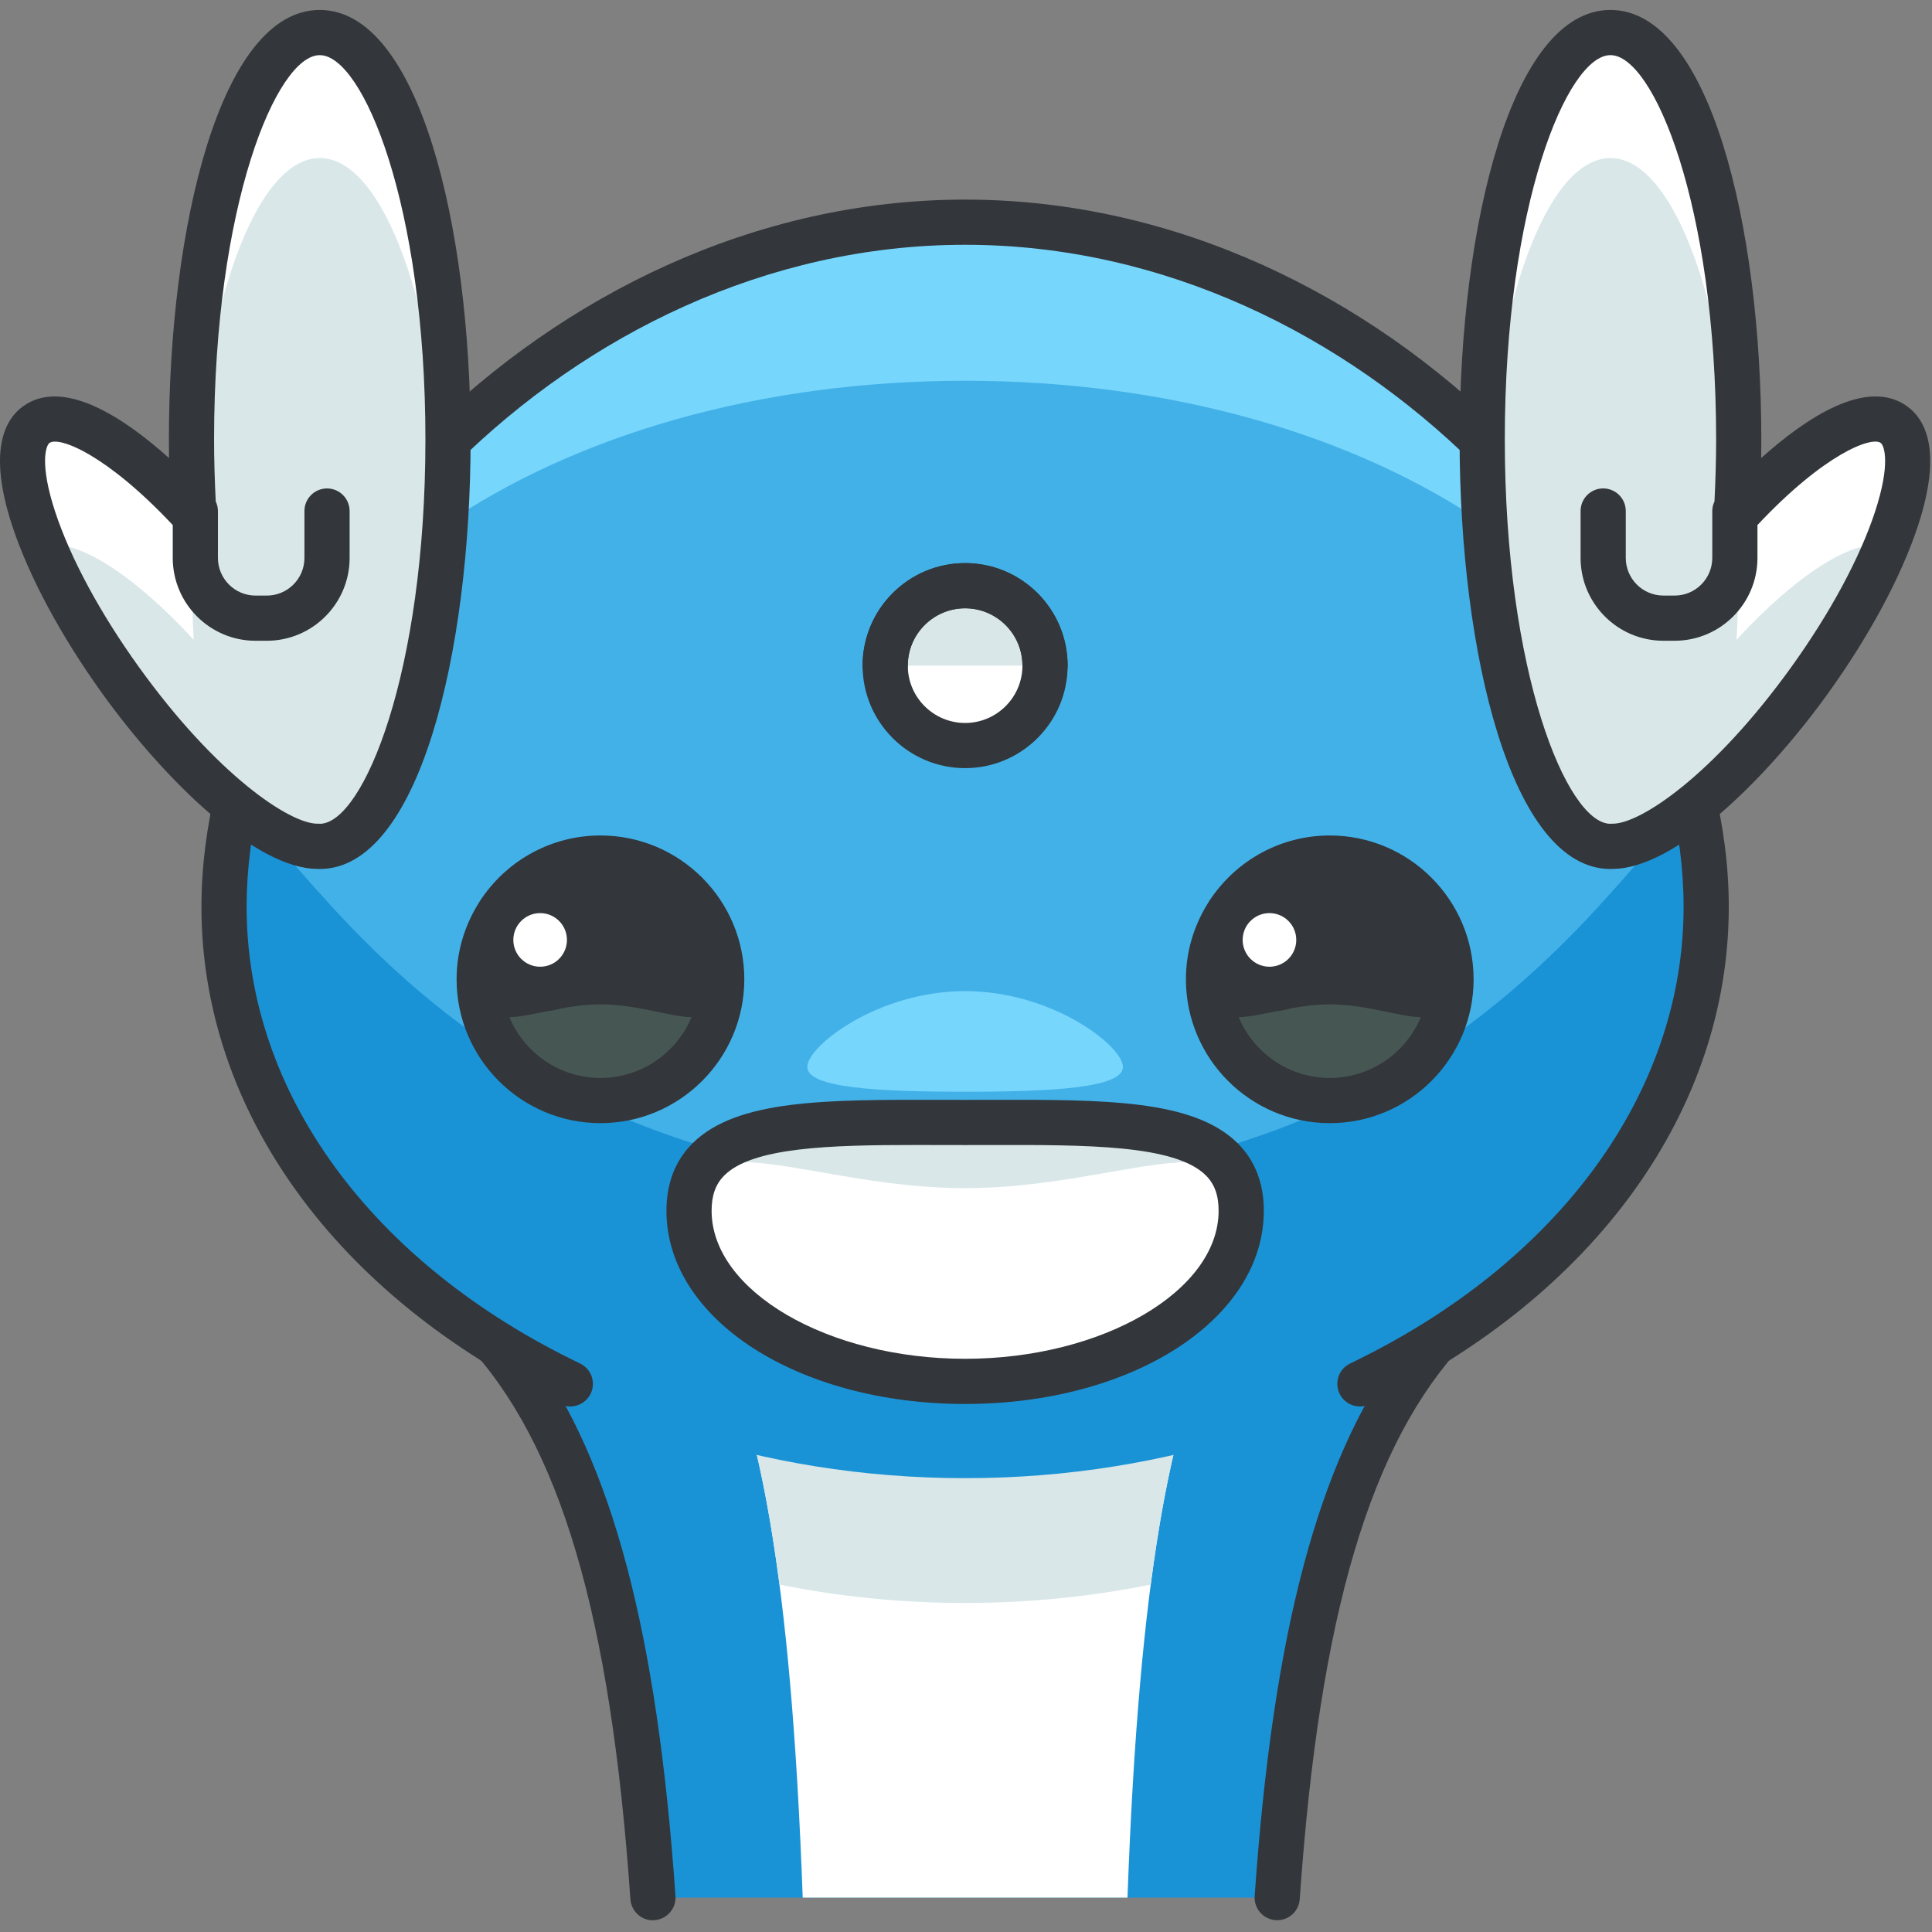 <?xml version="1.0" encoding="UTF-8" standalone="no"?>
<!-- Created with Inkscape (http://www.inkscape.org/) -->

<svg
   xmlns:dc="http://purl.org/dc/elements/1.1/"
   xmlns:cc="http://creativecommons.org/ns#"
   xmlns:rdf="http://www.w3.org/1999/02/22-rdf-syntax-ns#"
   xmlns:svg="http://www.w3.org/2000/svg"
   xmlns="http://www.w3.org/2000/svg"
   xmlns:sodipodi="http://sodipodi.sourceforge.net/DTD/sodipodi-0.dtd"
   xmlns:inkscape="http://www.inkscape.org/namespaces/inkscape"
   width="32"
   height="32"
   viewBox="0 0 8.467 8.467"
   version="1.1"
   id="svg8"
   inkscape:version="0.92.2 (unknown)"
   sodipodi:docname="favicon.svg">
  <rect x="0" y="0" width="8.467" height="8.467" fill="#808080" stroke="none"/>
  <defs
     id="defs2" />
  <sodipodi:namedview
     id="base"
     pagecolor="#ffffff"
     bordercolor="#666666"
     borderopacity="1.0"
     inkscape:pageopacity="0.0"
     inkscape:pageshadow="2"
     inkscape:zoom="7.9195959"
     inkscape:cx="-2.7388002"
     inkscape:cy="13.905226"
     inkscape:document-units="mm"
     inkscape:current-layer="layer1"
     showgrid="false"
     units="px"
     inkscape:window-width="1366"
     inkscape:window-height="714"
     inkscape:window-x="0"
     inkscape:window-y="28"
     inkscape:window-maximized="1" />
  <g
     inkscape:label="Layer 1"
     inkscape:groupmode="layer"
     id="layer1"
     transform="translate(0,-288.533)">
    <g
       id="g1040"
       transform="matrix(0.066,0,0,0.066,-6.4764348e-6,288.533)">
      <g
         id="g929">
        <g
           id="g819">
          <path
             id="path817"
             d="m 84.808,126.005 c 1.508,-21.699 5.67,-31.811 11.326,-37.834 H 32.035 c 5.658,6.023 9.818,16.135 11.32,37.834 z"
             style="fill:#1a93d6"
             inkscape:connector-curvature="0" />
        </g>
        <g
           id="g823">
          <path
             id="path821"
             d="m 74.867,126.005 c 0.784,-21.699 2.95,-31.811 5.894,-37.834 h -33.35 c 2.943,6.023 5.108,16.135 5.89,37.834 z"
             style="fill:#ffffff"
             inkscape:connector-curvature="0" />
        </g>
        <g
           id="g827">
          <path
             id="path825"
             d="m 51.759,105.22 c 3.939,0.795 8.069,1.219 12.326,1.219 4.257,0 8.387,-0.426 12.327,-1.219 1.077,-8.275 2.57,-13.41 4.349,-17.049 h -33.35 c 1.778,3.639 3.272,8.773 4.348,17.049 z"
             style="fill:#d9e7e8"
             inkscape:connector-curvature="0" />
        </g>
        <g
           id="g831">
          <path
             id="path829"
             d="m 84.81,127.505 c -0.035,0 -0.07,-10e-4 -0.105,-0.004 -0.827,-0.058 -1.45,-0.773 -1.393,-1.6 1.214,-17.477 4.218,-28.87 9.63,-36.23 H 35.228 c 5.413,7.359 8.415,18.753 9.624,36.23 0.058,0.826 -0.566,1.543 -1.393,1.6 -0.813,0.082 -1.543,-0.565 -1.6,-1.393 -1.308,-18.881 -4.674,-30.264 -10.918,-36.91 -0.409,-0.437 -0.521,-1.074 -0.283,-1.623 0.238,-0.549 0.778,-0.904 1.377,-0.904 h 64.099 c 0.598,0 1.139,0.355 1.377,0.904 0.237,0.549 0.126,1.187 -0.283,1.622 -6.243,6.648 -9.611,18.032 -10.924,36.911 -0.055,0.791 -0.714,1.397 -1.494,1.397 z"
             style="fill:#33363a"
             inkscape:connector-curvature="0" />
        </g>
        <g
           id="g853">
          <g
             id="g835">
            <path
               id="path833"
               d="m 113.294,60.212 c 0,20.676 -22.032,37.441 -49.209,37.441 -27.178,0 -49.209,-16.766 -49.209,-37.441 0,-20.68 22.031,-45.459 49.209,-45.459 27.177,0 49.209,24.779 49.209,45.459 z"
               style="fill:#77d6fc"
               inkscape:connector-curvature="0" />
          </g>
          <g
             id="g839">
            <path
               id="path837"
               d="m 113.294,60.212 c 0,20.676 -22.032,37.441 -49.209,37.441 -27.178,0 -49.209,-16.766 -49.209,-37.441 0,-20.68 22.031,-34.928 49.209,-34.928 27.177,0 49.209,14.248 49.209,34.928 z"
               style="fill:#42b1e8"
               inkscape:connector-curvature="0" />
          </g>
          <g
             id="g843">
            <path
               id="path841"
               d="m 74.563,70.849 c 0,1.393 -4.691,1.643 -10.479,1.643 -5.788,0 -10.479,-0.25 -10.479,-1.643 0,-1.395 4.691,-5.037 10.479,-5.037 5.788,0 10.479,3.642 10.479,5.037 z"
               style="fill:#77d6fc"
               inkscape:connector-curvature="0" />
          </g>
          <g
             id="g847">
            <path
               id="path845"
               d="m 113.294,60.212 c 0,20.676 -22.032,37.941 -49.209,37.941 -27.178,0 -49.209,-17.266 -49.209,-37.941 0,-20.682 6.261,18.34 49.209,18.34 42.947,0 49.209,-39.022 49.209,-18.34 z"
               style="fill:#1a93d6"
               inkscape:connector-curvature="0" />
          </g>
          <g
             id="g851">
            <path
               id="path849"
               d="M 37.868,93.392 C 37.65,93.392 37.43,93.345 37.22,93.245 22.289,86.074 13.376,73.726 13.376,60.213 c 0,-21.27 22.619,-46.959 50.709,-46.959 28.09,0 50.709,25.689 50.709,46.959 0,13.515 -8.914,25.862 -23.844,33.03 -0.749,0.358 -1.643,0.044 -2.002,-0.703 -0.358,-0.747 -0.044,-1.644 0.703,-2.002 13.865,-6.656 22.143,-17.993 22.143,-30.325 0,-19.911 -21.281,-43.959 -47.709,-43.959 -26.428,0 -47.709,24.047 -47.709,43.958 0,12.332 8.277,23.669 22.143,30.327 0.747,0.359 1.062,1.255 0.703,2.002 -0.259,0.537 -0.795,0.851 -1.354,0.851 z"
               style="fill:#33363a"
               inkscape:connector-curvature="0" />
          </g>
        </g>
        <g
           id="g857">
          <path
             id="path855"
             d="m 47.923,65.028 c 0,4.449 -3.605,8.051 -8.053,8.051 -4.446,0 -8.051,-3.602 -8.051,-8.051 0,-4.447 3.605,-8.051 8.051,-8.051 4.447,0 8.053,3.604 8.053,8.051 z"
             style="fill:#465652"
             inkscape:connector-curvature="0" />
        </g>
        <g
           id="g861">
          <circle
             id="circle859"
             r="3.281"
             cy="62.411"
             cx="35.867"
             style="fill:#ffffff" />
        </g>
        <path
           id="path863"
           d="m 39.87,55.477 c -3.24,0 -6.104,1.625 -7.831,4.099 -0.111,0.149 -0.207,0.305 -0.3,0.466 -0.894,1.453 -1.42,3.157 -1.42,4.985 0,5.267 4.284,9.551 9.551,9.551 5.268,0 9.553,-4.284 9.553,-9.551 0,-5.267 -4.285,-9.55 -9.553,-9.55 z m 0,16.102 c -2.721,0 -5.058,-1.668 -6.046,-4.034 0.688,-0.018 1.525,-0.2 2.468,-0.396 0.336,-0.03 0.66,-0.093 0.972,-0.19 0.818,-0.148 1.693,-0.267 2.606,-0.267 2.413,0 4.572,0.813 6.048,0.853 -0.989,2.366 -3.326,4.034 -6.048,4.034 z"
           style="fill:#33363a"
           inkscape:connector-curvature="0" />
        <circle
           id="circle865"
           r="1.78"
           cy="62.412"
           cx="35.866"
           style="fill:#ffffff" />
        <g
           id="g869">
          <path
             id="path867"
             d="m 96.35,65.028 c 0,4.449 -3.604,8.051 -8.051,8.051 -4.447,0 -8.052,-3.602 -8.052,-8.051 0,-4.447 3.604,-8.051 8.052,-8.051 4.446,0 8.051,3.604 8.051,8.051 z"
             style="fill:#465652"
             inkscape:connector-curvature="0" />
        </g>
        <g
           id="g873">
          <circle
             id="circle871"
             r="3.28"
             cy="62.411"
             cx="84.294"
             style="fill:#ffffff" />
        </g>
        <path
           id="path875"
           d="m 88.299,55.477 c -3.238,0 -6.101,1.623 -7.829,4.095 -0.113,0.151 -0.211,0.311 -0.306,0.475 -0.893,1.452 -1.417,3.155 -1.417,4.981 0,5.267 4.285,9.551 9.552,9.551 5.267,0 9.551,-4.284 9.551,-9.551 0,-5.267 -4.285,-9.551 -9.551,-9.551 z m 0,16.102 c -2.721,0 -5.058,-1.668 -6.047,-4.034 0.688,-0.018 1.525,-0.2 2.469,-0.396 0.335,-0.03 0.658,-0.093 0.97,-0.189 0.819,-0.148 1.694,-0.268 2.609,-0.268 2.412,0 4.571,0.813 6.046,0.853 -0.989,2.366 -3.326,4.034 -6.047,4.034 z"
           style="fill:#33363a"
           inkscape:connector-curvature="0" />
        <circle
           id="circle877"
           r="1.78"
           cy="62.412"
           cx="84.294"
           style="fill:#ffffff" />
        <g
           id="g891">
          <g
             id="g881">
            <path
               id="path879"
               d="m 82.419,80.395 c 0,6.256 -8.209,11.33 -18.334,11.33 -10.125,0 -18.332,-5.074 -18.332,-11.33 0,-6.258 8.207,-5.861 18.332,-5.861 10.125,0 18.334,-0.396 18.334,5.861 z"
               style="fill:#d9e7e8"
               inkscape:connector-curvature="0" />
          </g>
          <g
             id="g885">
            <path
               id="path883"
               d="m 82.419,80.395 c 0,6.256 -8.209,11.33 -18.334,11.33 -10.125,0 -18.332,-5.074 -18.332,-11.33 0,-6.258 8.207,-1.5 18.332,-1.5 10.125,0 18.334,-4.757 18.334,1.5 z"
               style="fill:#ffffff"
               inkscape:connector-curvature="0" />
          </g>
          <g
             id="g889">
            <path
               id="path887"
               d="m 64.085,93.226 c -11.121,0 -19.832,-5.636 -19.832,-12.83 0,-1.823 0.581,-3.327 1.727,-4.471 2.93,-2.924 8.866,-2.907 16.398,-2.894 l 1.707,0.003 1.707,-0.003 c 7.526,-0.016 13.47,-0.03 16.4,2.894 1.146,1.144 1.727,2.647 1.727,4.471 0,7.194 -8.712,12.83 -19.834,12.83 z M 60.822,76.029 c -5.692,0 -10.844,0.144 -12.724,2.02 -0.577,0.575 -0.846,1.321 -0.846,2.347 0,5.328 7.708,9.83 16.832,9.83 9.125,0 16.834,-4.502 16.834,-9.83 0,-1.025 -0.269,-1.771 -0.846,-2.347 C 78.023,76.004 72.088,76.02 65.798,76.031 L 64.084,76.034 62.37,76.031 C 61.853,76.03 61.334,76.029 60.822,76.029 Z"
               style="fill:#33363a"
               inkscape:connector-curvature="0" />
          </g>
        </g>
        <g
           id="g895">
          <path
             id="path893"
             d="m 21.232,2.161 c -4.703,0 -8.517,12.098 -8.517,27.021 0,1.697 0.053,3.357 0.146,4.969 -4.359,-4.738 -8.594,-7.291 -10.45,-5.957 -2.407,1.731 0.094,9.324 5.583,16.959 4.764,6.627 10.208,11.1 13.141,11.041 0.032,0.002 0.064,0.008 0.097,0.008 4.704,0 8.517,-12.098 8.517,-27.019 0,-14.924 -3.812,-27.022 -8.517,-27.022 z"
             style="fill:#ffffff"
             inkscape:connector-curvature="0" />
        </g>
        <g
           id="g899">
          <path
             id="path897"
             d="m 2.932,36.284 c 1.115,2.693 2.839,5.773 5.064,8.869 4.764,6.627 10.208,11.1 13.141,11.041 0.032,0.002 0.064,0.008 0.097,0.008 4.257,0 7.784,-9.91 8.415,-22.853 -0.631,-12.945 -4.158,-22.854 -8.415,-22.854 -4.246,0 -7.766,9.861 -8.409,22.76 0.014,0.297 0.021,0.601 0.039,0.896 -0.025,-0.027 -0.05,-0.053 -0.074,-0.078 -0.046,1.127 -0.072,2.275 -0.072,3.441 0,1.699 0.053,3.359 0.146,4.971 -3.996,-4.343 -7.881,-6.84 -9.932,-6.201 z"
             style="fill:#d9e7e8"
             inkscape:connector-curvature="0" />
        </g>
        <path
           id="path901"
           d="m 21.232,0.661 c -6.576,0 -10.017,14.348 -10.017,28.521 0,0.409 0.003,0.821 0.009,1.235 -2.968,-2.665 -7.01,-5.363 -9.688,-3.441 -1.23,0.885 -2.354,2.982 -0.719,7.952 1.102,3.345 3.218,7.286 5.96,11.101 4.187,5.823 10.213,11.663 14.301,11.666 0.054,0.004 0.117,0.007 0.154,0.007 6.576,0 10.017,-14.347 10.017,-28.52 0,-14.173 -3.44,-28.521 -10.017,-28.521 z m 0.047,54.04 c -0.021,-0.002 -0.041,-0.003 -0.053,-0.004 -0.03,-0.002 -0.061,-0.003 -0.091,-0.003 -0.019,0 -0.038,10e-4 -0.061,10e-4 -1.827,0 -6.684,-3.213 -11.862,-10.418 C 6.644,40.706 4.674,37.052 3.666,33.99 2.612,30.788 3.05,29.582 3.286,29.412 c 0.632,-0.449 3.757,0.734 8.185,5.452 v 2.184 c 0,3.032 2.468,5.5 5.5,5.5 h 0.744 c 3.032,0 5.5,-2.468 5.5,-5.5 v -3.115 c 0,-0.828 -0.672,-1.5 -1.5,-1.5 -0.828,0 -1.5,0.672 -1.5,1.5 v 3.115 c 0,1.379 -1.121,2.5 -2.5,2.5 h -0.744 c -1.379,0 -2.5,-1.121 -2.5,-2.5 v -3.115 c 0,-0.228 -0.055,-0.442 -0.146,-0.635 -0.068,-1.385 -0.11,-2.767 -0.11,-4.115 0,-15.579 4.155,-25.521 7.017,-25.521 2.862,0 7.017,9.942 7.017,25.521 0,15.493 -4.11,25.411 -6.97,25.518 z"
           style="fill:#33363a"
           inkscape:connector-curvature="0" />
        <g
           id="g905">
          <path
             id="path903"
             d="m 106.937,2.161 c 4.703,0 8.517,12.098 8.517,27.021 0,1.697 -0.052,3.357 -0.146,4.969 4.358,-4.738 8.593,-7.291 10.449,-5.957 2.407,1.731 -0.094,9.324 -5.583,16.959 -4.763,6.627 -10.208,11.1 -13.14,11.041 -0.033,0.002 -0.064,0.008 -0.098,0.008 -4.703,0 -8.516,-12.098 -8.516,-27.019 0.001,-14.924 3.813,-27.022 8.517,-27.022 z"
             style="fill:#ffffff"
             inkscape:connector-curvature="0" />
        </g>
        <g
           id="g909">
          <path
             id="path907"
             d="m 125.237,36.284 c -1.115,2.693 -2.838,5.773 -5.063,8.869 -4.763,6.627 -10.208,11.1 -13.14,11.041 -0.033,0.002 -0.064,0.008 -0.098,0.008 -4.256,0 -7.783,-9.91 -8.415,-22.853 0.632,-12.945 4.159,-22.854 8.415,-22.854 4.246,0 7.766,9.861 8.41,22.76 -0.014,0.297 -0.022,0.601 -0.039,0.896 0.024,-0.027 0.049,-0.053 0.074,-0.078 0.045,1.127 0.071,2.275 0.071,3.441 0,1.699 -0.052,3.359 -0.146,4.971 3.996,-4.343 7.881,-6.84 9.931,-6.201 z"
             style="fill:#d9e7e8"
             inkscape:connector-curvature="0" />
        </g>
        <path
           id="path911"
           d="m 126.632,26.976 c -2.675,-1.926 -6.72,0.776 -9.688,3.441 0.006,-0.413 0.009,-0.825 0.009,-1.235 0,-14.174 -3.44,-28.521 -10.017,-28.521 -6.575,0 -10.016,14.348 -10.016,28.521 0,14.173 3.44,28.52 10.016,28.52 0.021,0 0.088,-0.004 0.137,-0.007 0.006,0 0.011,0 0.016,0 4.088,-10e-4 10.117,-5.842 14.303,-11.666 2.742,-3.814 4.858,-7.756 5.96,-11.101 1.635,-4.969 0.511,-7.067 -0.72,-7.952 z m -2.13,7.014 c -1.008,3.063 -2.978,6.716 -5.546,10.288 -5.179,7.205 -10.034,10.417 -11.861,10.417 -0.011,0 -0.021,0 -0.03,-10e-4 -0.042,0 -0.079,10e-4 -0.118,0.003 -0.011,0 -0.033,0.002 -0.055,0.004 -2.859,-0.104 -6.971,-10.022 -6.971,-25.519 0,-15.579 4.155,-25.521 7.016,-25.521 2.861,0 7.017,9.942 7.017,25.521 0,1.356 -0.042,2.736 -0.109,4.113 -0.092,0.194 -0.147,0.408 -0.147,0.637 v 3.115 c 0,1.379 -1.121,2.5 -2.5,2.5 h -0.744 c -1.379,0 -2.5,-1.121 -2.5,-2.5 v -3.115 c 0,-0.828 -0.672,-1.5 -1.5,-1.5 -0.828,0 -1.5,0.672 -1.5,1.5 v 3.115 c 0,3.032 2.468,5.5 5.5,5.5 h 0.744 c 3.032,0 5.5,-2.468 5.5,-5.5 v -2.183 c 4.428,-4.718 7.562,-5.901 8.184,-5.453 0.236,0.171 0.674,1.377 -0.38,4.579 z"
           style="fill:#33363a"
           inkscape:connector-curvature="0" />
        <g
           id="g915">
          <circle
             id="circle913"
             r="5.307"
             cy="44.198"
             cx="64.085"
             style="fill:#ffffff" />
        </g>
        <g
           id="g919">
          <path
             id="path917"
             d="m 58.778,44.198 c 0,-2.93 2.375,-5.307 5.307,-5.307 2.932,0 5.307,2.377 5.307,5.307"
             style="fill:#d9e7e8"
             inkscape:connector-curvature="0" />
        </g>
        <g
           id="g923">
          <path
             id="path921"
             d="m 64.085,51.005 c -3.753,0 -6.807,-3.054 -6.807,-6.807 0,-3.753 3.054,-6.807 6.807,-6.807 3.753,0 6.807,3.054 6.807,6.807 0,3.753 -3.054,6.807 -6.807,6.807 z m 0,-10.613 c -2.099,0 -3.807,1.708 -3.807,3.807 0,2.099 1.708,3.807 3.807,3.807 2.099,0 3.807,-1.708 3.807,-3.807 0,-2.099 -1.708,-3.807 -3.807,-3.807 z"
             style="fill:#33363a"
             inkscape:connector-curvature="0" />
        </g>
        <g
           id="g927">
          <path
             id="path925"
             d="m 69.392,45.698 c -0.828,0 -1.5,-0.672 -1.5,-1.5 0,-2.099 -1.708,-3.807 -3.807,-3.807 -2.099,0 -3.807,1.708 -3.807,3.807 0,0.828 -0.672,1.5 -1.5,1.5 -0.828,0 -1.5,-0.672 -1.5,-1.5 0,-3.753 3.054,-6.807 6.807,-6.807 3.753,0 6.807,3.054 6.807,6.807 0,0.828 -0.672,1.5 -1.5,1.5 z"
             style="fill:#33363a"
             inkscape:connector-curvature="0" />
        </g>
      </g>
      <g
         id="g931" />
      <g
         id="g933" />
      <g
         id="g935" />
      <g
         id="g937" />
      <g
         id="g939" />
      <g
         id="g941" />
      <g
         id="g943" />
      <g
         id="g945" />
      <g
         id="g947" />
      <g
         id="g949" />
      <g
         id="g951" />
      <g
         id="g953" />
      <g
         id="g955" />
      <g
         id="g957" />
      <g
         id="g959" />
    </g>
  </g>
</svg>
